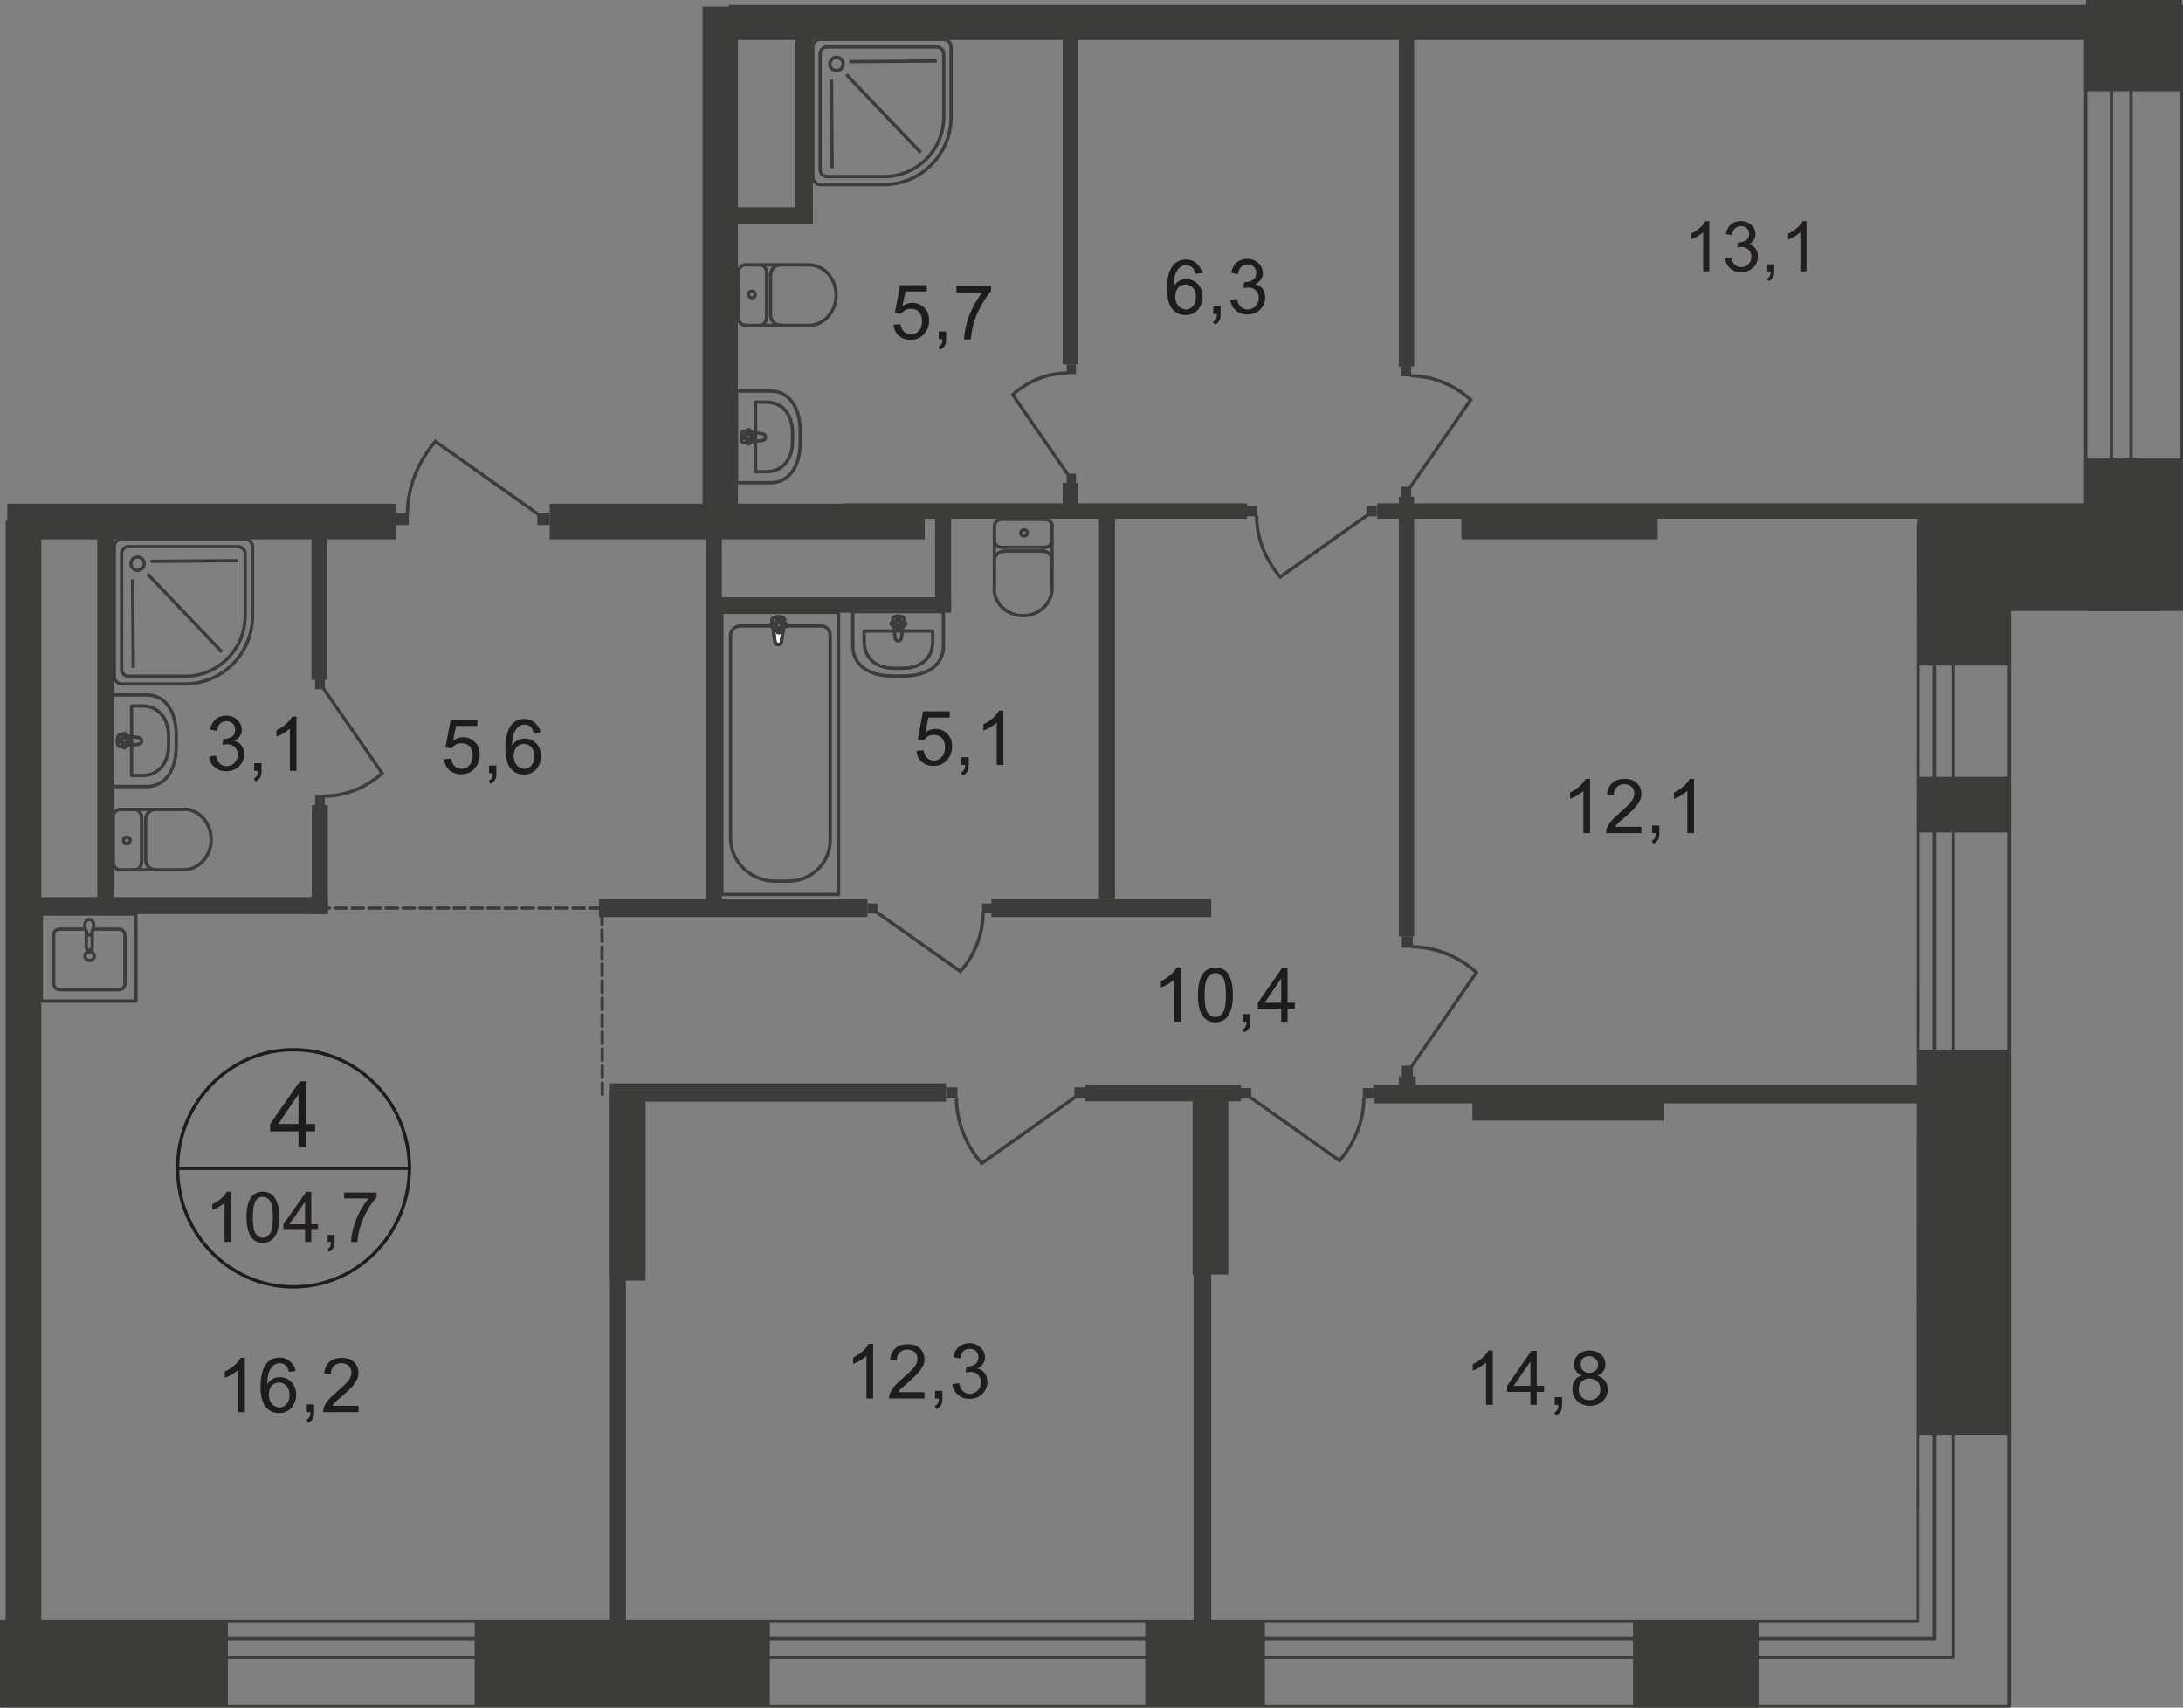 <?xml version="1.0" encoding="UTF-8"?>
<svg id="_Слой_1" data-name="Слой 1" xmlns="http://www.w3.org/2000/svg" viewBox="0 0 655.3 512.6">
  <rect x="0" y="0" width="655.3" height="512.6" fill="#808080" stroke="none"/>
  <defs>
    <style>
      .cls-1 {
        fill: #fff;
      }

      .cls-2 {
        stroke: #1d1d1b;
        stroke-miterlimit: 10;
      }

      .cls-2, .cls-3, .cls-4, .cls-5 {
        fill: none;
      }

      .cls-3, .cls-4, .cls-5 {
        stroke: #3c3c3b;
      }

      .cls-3, .cls-5 {
        stroke-linecap: round;
        stroke-linejoin: round;
      }

      .cls-6 {
        fill: #231f20;
      }

      .cls-4 {
        stroke-miterlimit: 22.93;
      }

      .cls-5 {
        stroke-dasharray: 3.4 1.7;
      }

      .cls-7 {
        fill: #1d1d1b;
      }

      .cls-8 {
        fill: #3c3c3b;
      }
    </style>
  </defs>
  <polygon class="cls-3" points="575.8 157.5 575.7 486.7 .2 486.7 .2 512.1 603.2 512.1 603.2 157.5 575.8 157.5"/>
  <polygon class="cls-3" points="580.7 157.5 580.7 491.9 .2 491.9 .2 497.5 586.3 497.5 586.3 157.5 580.7 157.5"/>
  <rect class="cls-3" x="626.1" y="2" width="28.9" height="166.7"/>
  <rect class="cls-3" x="633.8" y="2" width="5.9" height="166.7"/>
  <rect class="cls-8" x="575.5" y="154" width="72.5" height="29.4"/>
  <rect class="cls-8" x="183.1" y="327.5" width="10.7" height="56.9"/>
  <rect class="cls-8" x="438.7" y="151.2" width="58.9" height="10.7"/>
  <rect class="cls-8" x="238.8" y="7" width="5.2" height="60.3"/>
  <rect class="cls-8" x="319" y="6.5" width="4.6" height="102.9"/>
  <rect class="cls-8" x="218.8" y="1.5" width="414.9" height="10.5"/>
  <rect class="cls-8" x="1.7" y="156.2" width="10.7" height="336.9"/>
  <rect class="cls-8" x="93.6" y="241.7" width="4.8" height="32.6"/>
  <rect class="cls-8" x="93.5" y="155" width="4.8" height="49.1"/>
  <rect class="cls-8" x="9.4" y="269.3" width="89" height="5.1"/>
  <rect class="cls-8" x="29.2" y="156.6" width="4.9" height="116.1"/>
  <rect class="cls-8" x="94.6" y="238.8" width="2.9" height="3"/>
  <path class="cls-4" d="M97.1,206.7l17.6,25.4c-4.8,4.3-11,6.9-17.5,6.9"/>
  <rect class="cls-8" x="94.6" y="203.9" width="2.9" height="3"/>
  <path class="cls-3" d="M44,208.6h-10.2v27.5h10.2c5.9,0,8.9-5.4,8.9-11.9v-3.7c0-6.5-3-11.9-8.9-11.9Z"/>
  <path class="cls-3" d="M42.6,211.9h-3.1v20.9h3.1c5.3,0,8-4.1,8-9v-2.8c0-5-2.7-9.1-8-9.1Z"/>
  <path class="cls-3" d="M41.6,221.4l-5.6-.8c-1-.2-1.2,3.6,0,3.5l5.6-.7c.5-.1.9-.4.9-1,0-.5-.4-.9-.9-1Z"/>
  <path class="cls-3" d="M37.4,220.1h0c-.2,0-.5.2-.5.5v1.2h-1.1c-.3,0-.5.2-.5.5s.2.5.5.5h1.1v1.2c0,.3.2.5.5.5.2,0,.5-.2.5-.5v-1.2h1.1c.2,0,.5-.2.5-.5s-.2-.5-.5-.5h-1.1v-1.2c-.1-.2-.3-.5-.5-.5Z"/>
  <path class="cls-3" d="M298.5,158c0-1.2,1-2.1,2.2-2.1"/>
  <line class="cls-3" x1="298.5" y1="158.1" x2="298.5" y2="176.7"/>
  <path class="cls-3" d="M315.8,176.6c0,4.5-3.9,8.2-8.7,8.2s-8.7-3.7-8.7-8.2"/>
  <line class="cls-3" x1="315.8" y1="176.8" x2="315.8" y2="158.2"/>
  <path class="cls-3" d="M313.7,155.9c1.2,0,2.2.9,2.2,2.1"/>
  <line class="cls-3" x1="313.9" y1="155.9" x2="300.9" y2="155.9"/>
  <path class="cls-3" d="M307.4,159c.5,0,1,.4,1,1,0,.5-.4.9-1,.9-.5,0-1-.4-1-.9,0-.6.5-1,1-1Z"/>
  <path class="cls-3" d="M315.8,162.2c0,1.2-1,2.1-2.2,2.1"/>
  <line class="cls-3" x1="313.9" y1="164.3" x2="300.9" y2="164.3"/>
  <path class="cls-3" d="M300.7,164.3c-1.2,0-2.2-.9-2.2-2.1"/>
  <path class="cls-3" d="M298.5,168.3c0-1.6,1.3-2.8,2.9-2.8"/>
  <line class="cls-3" x1="301.7" y1="165.4" x2="313.1" y2="165.4"/>
  <path class="cls-3" d="M312.9,165.4c1.6,0,2.9,1.3,2.9,2.8"/>
  <rect class="cls-8" x="329.9" y="154.6" width="4.8" height="115.2"/>
  <rect class="cls-8" x="297.6" y="269.8" width="66" height="5.5"/>
  <rect class="cls-8" x="294.8" y="271.2" width="3" height="3"/>
  <path class="cls-4" d="M263.1,273.8l25.2,17.8c4.3-4.9,6.8-11.2,6.8-17.7"/>
  <rect class="cls-8" x="260.4" y="271.2" width="3" height="3"/>
  <rect class="cls-8" x="179.8" y="269.8" width="80.6" height="5.5"/>
  <rect class="cls-8" x="358" y="326.7" width="10.7" height="55.9"/>
  <rect class="cls-8" x="2.2" y="151.2" width="116.7" height="10.7"/>
  <rect class="cls-8" x="575.5" y="315.1" width="27.6" height="115.6"/>
  <rect class="cls-8" x="575.5" y="156.6" width="27.6" height="43.2"/>
  <rect class="cls-8" x="358.3" y="326.6" width="5.3" height="174.2"/>
  <rect class="cls-8" x="211.9" y="159.9" width="4.8" height="112.2"/>
  <rect class="cls-8" x="280.7" y="154" width="4.8" height="29.7"/>
  <rect class="cls-8" x="212.7" y="179.3" width="72.8" height="4.6"/>
  <rect class="cls-8" x="119" y="153.9" width="3.7" height="3.7"/>
  <path class="cls-4" d="M161.6,154.4l-30.9-21.9c-5.2,6-8.4,13.8-8.4,21.8"/>
  <rect class="cls-8" x="161.3" y="153.9" width="3.7" height="3.7"/>
  <rect class="cls-8" x="412.3" y="325.7" width="167.4" height="5.5"/>
  <rect class="cls-8" x="442" y="326.6" width="57.6" height="9.8"/>
  <rect class="cls-8" x="419.9" y="323.1" width="5.1" height="6.5"/>
  <rect class="cls-8" x="325.7" y="325.6" width="46.8" height="5"/>
  <rect class="cls-8" x="183.1" y="325.2" width="100.9" height="5.5"/>
  <rect class="cls-4" x="216.7" y="183.8" width="35" height="84.7"/>
  <path class="cls-4" d="M219.3,251.6v-60.8c0-1.6,1.3-2.9,3-2.9h24.2c1.5,0,2.7,1.2,2.7,2.7v61.7c0,6.7-5.6,12.2-12.4,12.2h-4.3c-7.3-.1-13.2-5.9-13.2-12.9Z"/>
  <path class="cls-1" d="M234.6,192.5l.9-6.4c.2-1.2-3.8-1.3-3.7,0l.8,6.4c.1.5.4,1,1,1s1-.4,1-1"/>
  <path class="cls-4" d="M234.6,192.5l.9-6.4c.2-1.2-3.8-1.3-3.7,0l.8,6.4c.1.5.4,1,1,1s1-.4,1-1Z"/>
  <path class="cls-4" d="M234.6,192.5l.9-6.4c.2-1.2-3.8-1.3-3.7,0l.8,6.4c.1.5.4,1,1,1s1-.4,1-1Z"/>
  <path class="cls-3" d="M234.6,192.5l.9-6.4c.2-1.2-3.8-1.3-3.7,0l.8,6.4c.1.5.4,1,1,1s1-.4,1-1Z"/>
  <path class="cls-1" d="M236,187.7h0c0-.3-.2-.5-.5-.5h-1.2v-1.2c0-.3-.2-.5-.5-.5s-.5.2-.5.5v1.2h-1.2c-.3,0-.5.2-.5.5s.2.5.5.5h1.2v1.2c0,.3.2.5.5.5s.5-.2.5-.5v-1.2h1.2c.3,0,.5-.2.5-.5"/>
  <path class="cls-3" d="M236,187.7h0c0-.3-.2-.5-.5-.5h-1.2v-1.2c0-.3-.2-.5-.5-.5s-.5.2-.5.5v1.2h-1.2c-.3,0-.5.2-.5.5s.2.5.5.5h1.2v1.2c0,.3.2.5.5.5s.5-.2.5-.5v-1.2h1.2c.3,0,.5-.2.5-.5Z"/>
  <path class="cls-3" d="M236,187.7h0c0-.3-.2-.5-.5-.5h-1.2v-1.2c0-.3-.2-.5-.5-.5s-.5.2-.5.5v1.2h-1.2c-.3,0-.5.2-.5.5s.2.5.5.5h1.2v1.2c0,.3.2.5.5.5s.5-.2.5-.5v-1.2h1.2c.3,0,.5-.2.5-.5Z"/>
  <path class="cls-3" d="M236,187.7h0c0-.3-.2-.5-.5-.5h-1.2v-1.2c0-.3-.2-.5-.5-.5s-.5.2-.5.5v1.2h-1.2c-.3,0-.5.2-.5.5s.2.5.5.5h1.2v1.2c0,.3.2.5.5.5s.5-.2.5-.5v-1.2h1.2c.3,0,.5-.2.5-.5Z"/>
  <path class="cls-3" d="M36.1,243c-1.2,0-2.1,1-2.1,2.3"/>
  <line class="cls-3" x1="36.2" y1="243" x2="55.2" y2="243"/>
  <path class="cls-3" d="M55.1,261.1c4.6,0,8.3-4.1,8.3-9.1s-3.7-9.1-8.3-9.1"/>
  <line class="cls-3" x1="55.3" y1="261.1" x2="36.3" y2="261.1"/>
  <path class="cls-3" d="M34,258.9c0,1.2,1,2.3,2.1,2.3"/>
  <line class="cls-3" x1="34" y1="259.1" x2="34" y2="245.5"/>
  <path class="cls-3" d="M37.1,252.3c0,.6.4,1,1,1,.5,0,1-.5,1-1,0-.6-.4-1-1-1-.6-.1-1,.4-1,1Z"/>
  <path class="cls-3" d="M40.4,261.1c1.2,0,2.1-1,2.1-2.3"/>
  <line class="cls-3" x1="42.5" y1="259.1" x2="42.5" y2="245.5"/>
  <path class="cls-3" d="M42.5,245.3c0-1.3-1-2.3-2.1-2.3"/>
  <path class="cls-3" d="M46.6,243c-1.6,0-2.9,1.4-2.9,3.1"/>
  <line class="cls-3" x1="43.7" y1="246.3" x2="43.7" y2="258.2"/>
  <path class="cls-3" d="M43.7,258c0,1.7,1.3,3.1,2.9,3.1"/>
  <path class="cls-4" d="M55.6,205.3h-19c-1.3,0-2.3-1.1-2.3-2.3v-38.9c0-1.3,1-2.3,2.3-2.3h36.9c1.3,0,2.3,1.1,2.3,2.3v20.8c0,11.3-9.1,20.4-20.2,20.4Z"/>
  <path class="cls-4" d="M55.6,203h-17c-1.1,0-2.1-.9-2.1-2.1v-34.7c0-1.2.9-2.1,2.1-2.1h32.9c1.1,0,2.1.9,2.1,2.1v18.7c0,9.9-8.1,18.1-18,18.1Z"/>
  <path class="cls-4" d="M41.3,171.2c-1.1,0-2-.9-2-2s.9-2,2-2,2,.9,2,2-.9,2-2,2Z"/>
  <line class="cls-4" x1="66.6" y1="195.7" x2="44.3" y2="172.3"/>
  <line class="cls-4" x1="40" y1="200.5" x2="39.8" y2="173.9"/>
  <line class="cls-4" x1="71.4" y1="168.3" x2="45.2" y2="168.5"/>
  <rect class="cls-8" x="284.1" y="326.4" width="3.3" height="3.3"/>
  <path class="cls-4" d="M322.8,329.3l-28.1,19.9c-4.8-5.4-7.6-12.5-7.6-19.8"/>
  <rect class="cls-8" x="322.5" y="326.4" width="3.3" height="3.3"/>
  <rect class="cls-8" x="409.1" y="326.6" width="3.2" height="3.2"/>
  <path class="cls-4" d="M375.3,329.4l26.8,19c4.5-5.2,7.3-11.9,7.3-18.9"/>
  <rect class="cls-8" x="372.4" y="326.6" width="3.2" height="3.2"/>
  <rect class="cls-8" x="420.8" y="281.1" width="3.3" height="3.4"/>
  <path class="cls-4" d="M423.6,320.3l19.6-28.4c-5.4-4.8-12.3-7.7-19.5-7.7"/>
  <rect class="cls-8" x="420.8" y="319.9" width="3.3" height="3.4"/>
  <path class="cls-3" d="M25.5,278.9h-7.5c-1.1,0-1.9.7-1.9,1.7v14.8c0,.9.9,1.7,1.9,1.7h17.6c1.1,0,1.9-.8,1.9-1.7v-14.8c0-.9-.9-1.7-1.9-1.7h-7.7"/>
  <path class="cls-4" d="M28.3,287c0-.7-.6-1.3-1.4-1.3s-1.4.6-1.4,1.3.6,1.3,1.4,1.3,1.4-.6,1.4-1.3Z"/>
  <path class="cls-4" d="M27.7,279.5v4.9c0,.4-.4.8-.9.8s-.9-.4-.9-.8v-4.9"/>
  <path class="cls-4" d="M25.6,278.7c.3.7.4,1.1.5,1.4.1.2.2.4.2.5,0,0,0,.1.1.1h.8s.1,0,.1-.1.1-.3.2-.5c.1-.3.3-.7.5-1.4.2-.5.2-1,.1-1.5-.2-.7-.6-1.2-1.3-1.2-.6,0-1.1.5-1.3,1.2-.1.5,0,1,.1,1.5Z"/>
  <rect class="cls-3" x="12.4" y="274.4" width="28.4" height="26.1"/>
  <path class="cls-2" d="M122.9,350.7c0,19.6-15.6,35.6-34.8,35.6s-34.8-15.9-34.8-35.6,15.6-35.6,34.8-35.6,34.8,15.9,34.8,35.6Z"/>
  <line class="cls-2" x1="52.9" y1="350.7" x2="123.2" y2="350.7"/>
  <path class="cls-7" d="M89.6,344.3v-4.7h-8.5v-2.2l8.9-12.8h2v12.8h2.6v2.2h-2.6v4.7h-2.4ZM89.6,337.4v-8.9l-6.1,8.9h6.1Z"/>
  <g>
    <path class="cls-7" d="M73.5,423.9h-2v-12.7c-.5.5-1.1.9-1.9,1.4s-1.5.8-2.1,1v-1.9c1.1-.5,2.1-1.2,2.9-1.9.8-.7,1.4-1.5,1.8-2.2h1.3s0,16.3,0,16.3Z"/>
    <path class="cls-7" d="M88.7,411.6l-2,.2c-.2-.8-.4-1.4-.7-1.7-.5-.6-1.2-.9-2-.9-.6,0-1.2.2-1.7.5-.6.5-1.1,1.1-1.5,2s-.5,2.1-.6,3.8c.5-.7,1.1-1.3,1.7-1.6.7-.4,1.4-.5,2.2-.5,1.3,0,2.4.5,3.4,1.5.9,1,1.4,2.2,1.4,3.8,0,1-.2,2-.7,2.8-.4.9-1,1.5-1.8,2s-1.6.7-2.6.7c-1.6,0-3-.6-4-1.8-1-1.2-1.6-3.2-1.6-6.1,0-3.1.6-5.4,1.7-6.9,1-1.2,2.3-1.9,4-1.9,1.3,0,2.3.4,3.1,1.1s1.6,1.7,1.7,3ZM80.7,418.6c0,.7.1,1.3.4,2,.3.6.7,1.1,1.2,1.4s1.1.5,1.6.5c.8,0,1.5-.3,2.1-1s.9-1.6.9-2.8c0-1.1-.3-2-.9-2.7-.6-.6-1.3-1-2.2-1s-1.6.3-2.3,1c-.5.7-.8,1.6-.8,2.6Z"/>
    <path class="cls-7" d="M92.1,423.9v-2.3h2.2v2.3c0,.8-.1,1.5-.4,2s-.8.9-1.4,1.2l-.5-.9c.4-.2.7-.5.9-.8.2-.4.3-.9.3-1.5h-1.1Z"/>
    <path class="cls-7" d="M107.6,422v1.9h-10.6c0-.5.1-.9.2-1.4.3-.7.7-1.5,1.3-2.2.6-.7,1.5-1.5,2.6-2.5,1.7-1.5,2.9-2.6,3.5-3.4s.9-1.6.9-2.4-.3-1.5-.8-2c-.6-.5-1.3-.8-2.2-.8-1,0-1.7.3-2.3.9-.6.6-.9,1.4-.9,2.4l-2-.2c.1-1.5.7-2.7,1.6-3.5s2.1-1.2,3.7-1.2c1.5,0,2.8.4,3.7,1.3.9.9,1.3,1.9,1.3,3.2,0,.7-.1,1.3-.4,1.9s-.7,1.3-1.3,2c-.6.7-1.6,1.7-3,2.9-1.2,1-1.9,1.7-2.3,2s-.6.7-.8,1.1h7.8Z"/>
  </g>
  <g>
    <path class="cls-7" d="M62.8,227.1l2-.3c.2,1.1.6,1.9,1.2,2.4.5.5,1.2.8,2,.8.9,0,1.7-.3,2.4-1,.6-.7,1-1.5,1-2.4s-.3-1.7-.9-2.3-1.3-.9-2.3-.9c-.4,0-.8.1-1.4.2l.2-1.8h.3c.8,0,1.6-.2,2.3-.7.7-.4,1-1.1,1-2.1,0-.7-.2-1.3-.7-1.8s-1.1-.7-1.9-.7-1.4.2-1.9.7-.8,1.2-1,2.2l-2-.4c.2-1.3.8-2.4,1.6-3.1.9-.7,1.9-1.1,3.2-1.1.9,0,1.7.2,2.4.6.7.4,1.3.9,1.7,1.6.4.7.6,1.4.6,2.1s-.2,1.3-.6,1.9-.9,1-1.7,1.4c1,.2,1.7.7,2.2,1.4s.8,1.6.8,2.6c0,1.4-.5,2.6-1.5,3.6s-2.3,1.5-3.9,1.5c-1.4,0-2.6-.4-3.5-1.3-.9-.6-1.5-1.7-1.6-3.1Z"/>
    <path class="cls-7" d="M76.3,231.4v-2.3h2.2v2.3c0,.8-.1,1.5-.4,2s-.8.9-1.4,1.2l-.5-.9c.4-.2.7-.5.9-.8.2-.4.3-.9.3-1.5h-1.1Z"/>
    <path class="cls-7" d="M89,231.4h-2v-12.7c-.5.5-1.1.9-1.9,1.4s-1.5.8-2.1,1v-1.9c1.1-.5,2.1-1.2,2.9-1.9s1.4-1.5,1.8-2.2h1.3v16.3Z"/>
  </g>
  <g>
    <path class="cls-7" d="M133.3,227.9l2.1-.2c.2,1,.5,1.8,1.1,2.3s1.2.8,2,.8c1,0,1.8-.4,2.4-1.1.7-.7,1-1.7,1-2.9,0-1.1-.3-2-.9-2.7-.6-.7-1.5-1-2.5-1-.6,0-1.2.1-1.7.4-.5.3-.9.7-1.2,1.1l-1.9-.2,1.6-8.4h8v1.9h-6.4l-.9,4.4c1-.7,2-1,3-1,1.4,0,2.6.5,3.6,1.5s1.4,2.2,1.4,3.8c0,1.5-.4,2.7-1.3,3.8-1,1.3-2.4,2-4.2,2-1.5,0-2.7-.4-3.6-1.2-1-.9-1.5-2-1.6-3.3Z"/>
    <path class="cls-7" d="M146.8,232.1v-2.3h2.2v2.3c0,.8-.1,1.5-.4,2-.3.5-.8.9-1.4,1.2l-.5-.9c.4-.2.7-.5.9-.8.2-.4.3-.9.3-1.5h-1.1Z"/>
    <path class="cls-7" d="M162.2,219.9l-2,.2c-.2-.8-.4-1.4-.7-1.7-.5-.6-1.2-.9-2-.9-.6,0-1.2.2-1.7.5-.6.5-1.1,1.1-1.5,2s-.5,2.1-.6,3.8c.5-.7,1.1-1.3,1.7-1.6.7-.4,1.4-.5,2.2-.5,1.3,0,2.4.5,3.4,1.5.9,1,1.4,2.2,1.4,3.8,0,1-.2,2-.7,2.8-.4.9-1,1.5-1.8,2s-1.6.7-2.6.7c-1.6,0-3-.6-4-1.8s-1.6-3.2-1.6-6.1c0-3.1.6-5.4,1.7-6.9,1-1.2,2.3-1.9,4-1.9,1.3,0,2.3.4,3.1,1.1s1.6,1.7,1.7,3ZM154.2,226.9c0,.7.1,1.3.4,2,.3.6.7,1.1,1.2,1.4.5.3,1.1.5,1.6.5.8,0,1.5-.3,2.1-1s.9-1.6.9-2.8c0-1.1-.3-2-.9-2.7-.6-.6-1.3-1-2.2-1s-1.6.3-2.3,1c-.5.7-.8,1.5-.8,2.6Z"/>
  </g>
  <g>
    <path class="cls-7" d="M477.3,250.1h-2v-12.7c-.5.5-1.1.9-1.9,1.4s-1.5.8-2.1,1v-1.9c1.1-.5,2.1-1.2,2.9-1.9s1.4-1.5,1.8-2.2h1.3v16.3h0Z"/>
    <path class="cls-7" d="M492.7,248.2v1.9h-10.6c0-.5.1-.9.2-1.4.3-.7.7-1.5,1.3-2.2.6-.7,1.5-1.5,2.6-2.5,1.7-1.5,2.9-2.6,3.5-3.4s.9-1.6.9-2.4-.3-1.5-.8-2c-.6-.5-1.3-.8-2.2-.8-1,0-1.7.3-2.3.9-.6.6-.9,1.4-.9,2.4l-2-.2c.1-1.5.7-2.7,1.6-3.5s2.1-1.2,3.7-1.2c1.5,0,2.8.4,3.7,1.3.9.9,1.3,1.9,1.3,3.2,0,.7-.1,1.3-.4,1.9-.3.6-.7,1.3-1.3,2-.6.7-1.6,1.7-3,2.9-1.2,1-1.9,1.7-2.3,2s-.6.7-.8,1.1h7.8Z"/>
    <path class="cls-7" d="M495.9,250.1v-2.3h2.2v2.3c0,.8-.1,1.5-.4,2s-.8.9-1.4,1.2l-.5-.9c.4-.2.7-.5.9-.8.2-.4.3-.9.3-1.5h-1.1Z"/>
    <path class="cls-7" d="M508.5,250.1h-2v-12.7c-.5.5-1.1.9-1.9,1.4s-1.5.8-2.1,1v-1.9c1.1-.5,2.1-1.2,2.9-1.9s1.4-1.5,1.8-2.2h1.3v16.3h0Z"/>
  </g>
  <g>
    <path class="cls-7" d="M448.1,421.7h-2v-12.7c-.5.5-1.1.9-1.9,1.4s-1.5.8-2.1,1v-1.9c1.1-.5,2.1-1.2,2.9-1.9.8-.7,1.4-1.5,1.8-2.2h1.3v16.3h0Z"/>
    <path class="cls-7" d="M459.4,421.7v-3.9h-7v-1.8l7.3-10.5h1.6v10.5h2.2v1.8h-2.2v3.9h-1.9ZM459.4,416v-7.3l-5,7.3h5Z"/>
    <path class="cls-7" d="M466.7,421.7v-2.3h2.2v2.3c0,.8-.1,1.5-.4,2s-.8.9-1.4,1.2l-.5-.9c.4-.2.7-.5.9-.8.2-.4.3-.9.3-1.5h-1.1Z"/>
    <path class="cls-7" d="M474.9,412.9c-.8-.3-1.4-.7-1.8-1.3-.4-.6-.6-1.2-.6-2,0-1.2.4-2.2,1.3-3s2-1.2,3.4-1.2,2.5.4,3.4,1.2c.9.8,1.3,1.8,1.3,3,0,.8-.2,1.4-.6,2s-1,1-1.8,1.3c1,.3,1.7.9,2.3,1.6.5.7.8,1.6.8,2.6,0,1.4-.5,2.6-1.5,3.5s-2.3,1.4-3.8,1.4-2.9-.5-3.8-1.4c-1-1-1.5-2.1-1.5-3.6,0-1.1.3-1.9.8-2.7.3-.7,1.1-1.2,2.1-1.4ZM473.9,417c0,.6.1,1.1.4,1.7.3.5.7.9,1.2,1.2.5.3,1.1.4,1.7.4.9,0,1.7-.3,2.3-.9s.9-1.4.9-2.3c0-1-.3-1.8-.9-2.4s-1.4-.9-2.4-.9c-.9,0-1.7.3-2.3.9s-.9,1.4-.9,2.3ZM474.5,409.5c0,.8.2,1.4.7,1.9s1.1.7,1.9.7,1.4-.2,1.9-.7.7-1.1.7-1.8-.2-1.3-.8-1.8-1.1-.7-1.9-.7-1.4.2-1.9.7-.6,1-.6,1.7Z"/>
  </g>
  <g>
    <path class="cls-7" d="M262.1,419.8h-2v-12.8c-.5.5-1.1.9-1.9,1.4s-1.5.8-2.1,1v-1.9c1.1-.5,2.1-1.2,2.9-1.9.8-.7,1.4-1.5,1.8-2.2h1.3v16.4h0Z"/>
    <path class="cls-7" d="M277.5,417.9v1.9h-10.6c0-.5.1-.9.2-1.4.3-.7.7-1.5,1.3-2.2.6-.7,1.5-1.5,2.6-2.5,1.7-1.5,2.9-2.6,3.5-3.4s.9-1.6.9-2.4-.3-1.5-.8-2c-.6-.5-1.3-.8-2.2-.8-1,0-1.7.3-2.3.9-.6.6-.9,1.4-.9,2.4l-2-.2c.1-1.5.7-2.7,1.6-3.5s2.1-1.2,3.7-1.2c1.5,0,2.8.4,3.7,1.3.9.9,1.3,1.9,1.3,3.2,0,.7-.1,1.3-.4,1.9s-.7,1.3-1.3,2c-.6.7-1.6,1.7-3,2.9-1.2,1-1.9,1.7-2.3,2s-.6.7-.8,1.1h7.8Z"/>
    <path class="cls-7" d="M280.7,419.8v-2.3h2.2v2.3c0,.8-.1,1.5-.4,2s-.8.9-1.4,1.2l-.5-.9c.4-.2.7-.5.9-.8.2-.4.3-.9.3-1.5h-1.1Z"/>
    <path class="cls-7" d="M285.9,415.5l2-.3c.2,1.1.6,1.9,1.2,2.4.5.5,1.2.8,2,.8.9,0,1.7-.3,2.4-1,.6-.7,1-1.5,1-2.4s-.3-1.7-.9-2.3-1.3-.9-2.3-.9c-.4,0-.8.1-1.4.2l.2-1.8h.3c.8,0,1.6-.2,2.3-.7.7-.4,1-1.1,1-2.1,0-.7-.2-1.3-.7-1.8s-1.1-.7-1.9-.7-1.4.2-1.9.7-.8,1.2-1,2.2l-2-.4c.2-1.3.8-2.4,1.6-3.1.9-.7,1.9-1.1,3.2-1.1.9,0,1.7.2,2.4.6.7.4,1.3.9,1.7,1.6.4.7.6,1.4.6,2.1s-.2,1.3-.6,1.9-.9,1-1.7,1.4c1,.2,1.7.7,2.2,1.4.5.7.8,1.6.8,2.6,0,1.4-.5,2.6-1.5,3.6s-2.3,1.5-3.9,1.5c-1.4,0-2.6-.4-3.5-1.3-.9-.7-1.5-1.8-1.6-3.1Z"/>
  </g>
  <g>
    <path class="cls-7" d="M275.1,225.4l2.1-.2c.2,1,.5,1.8,1.1,2.3s1.2.8,2,.8c1,0,1.8-.4,2.4-1.1.7-.7,1-1.7,1-2.9,0-1.1-.3-2-.9-2.7s-1.5-1-2.5-1c-.6,0-1.2.1-1.7.4-.5.3-.9.7-1.2,1.1l-1.9-.2,1.6-8.4h8v1.9h-6.4l-.9,4.4c1-.7,2-1,3-1,1.4,0,2.6.5,3.6,1.5s1.4,2.2,1.4,3.8c0,1.5-.4,2.7-1.3,3.8-1,1.3-2.4,2-4.2,2-1.5,0-2.7-.4-3.6-1.2-1-.9-1.5-2-1.6-3.3Z"/>
    <path class="cls-7" d="M288.6,229.6v-2.3h2.2v2.3c0,.8-.1,1.5-.4,2s-.8.9-1.4,1.2l-.5-.9c.4-.2.7-.5.9-.8.2-.4.3-.9.3-1.5h-1.1Z"/>
    <path class="cls-7" d="M301.2,229.6h-2v-12.7c-.5.5-1.1.9-1.9,1.4s-1.5.8-2.1,1v-1.9c1.1-.5,2.1-1.2,2.9-1.9s1.4-1.5,1.8-2.2h1.3v16.3h0Z"/>
  </g>
  <g>
    <path class="cls-7" d="M354.5,306.7h-2v-12.7c-.5.5-1.1.9-1.9,1.4s-1.5.8-2.1,1v-1.9c1.1-.5,2.1-1.2,2.9-1.9.8-.7,1.4-1.5,1.8-2.2h1.3v16.3h0Z"/>
    <path class="cls-7" d="M359.6,298.7c0-1.9.2-3.5.6-4.6.4-1.2,1-2.1,1.7-2.7.8-.6,1.7-1,2.9-1,.9,0,1.6.2,2.3.5s1.2.9,1.6,1.5c.4.7.8,1.5,1,2.4s.4,2.2.4,3.8c0,1.9-.2,3.5-.6,4.6-.4,1.2-1,2.1-1.7,2.7-.8.6-1.7,1-2.9,1-1.5,0-2.8-.6-3.7-1.7-1.1-1.3-1.6-3.5-1.6-6.5ZM361.6,298.7c0,2.7.3,4.5.9,5.3.6.9,1.4,1.3,2.3,1.3s1.7-.4,2.3-1.3c.6-.9.9-2.7.9-5.3s-.3-4.5-.9-5.3c-.6-.9-1.4-1.3-2.3-1.3s-1.6.4-2.2,1.2c-.7.9-1,2.7-1,5.4Z"/>
    <path class="cls-7" d="M373.1,306.7v-2.3h2.2v2.3c0,.8-.1,1.5-.4,2s-.8.9-1.4,1.2l-.5-.9c.4-.2.7-.5.9-.8.2-.4.3-.9.3-1.5h-1.1Z"/>
    <path class="cls-7" d="M384.6,306.7v-3.9h-7v-1.8l7.3-10.5h1.6v10.5h2.2v1.8h-2.2v3.9h-1.9ZM384.6,301v-7.3l-5,7.3h5Z"/>
  </g>
  <rect class="cls-8" x="212.7" y="62.2" width="31.3" height="5.1"/>
  <rect class="cls-8" x=".2" y="486.6" width="68.2" height="25.7"/>
  <rect class="cls-8" x="142.5" y="486.6" width="88.6" height="25.7"/>
  <rect class="cls-8" x="343.8" y="486.6" width="35.9" height="25.7"/>
  <rect class="cls-8" x="490.2" y="486.9" width="37.7" height="25.7"/>
  <rect class="cls-8" x="183.1" y="327.5" width="4.8" height="169.4"/>
  <rect class="cls-8" x="210.9" y="2" width="10.6" height="152.4"/>
  <rect class="cls-8" x="419.9" y="7.2" width="4.6" height="102.8"/>
  <rect class="cls-8" x="420.6" y="109.9" width="3" height="3.1"/>
  <path class="cls-4" d="M423.2,146.4l18.3-26.4c-5-4.5-11.5-7.2-18.2-7.2"/>
  <rect class="cls-8" x="420.6" y="146.1" width="3" height="3.1"/>
  <rect class="cls-8" x="374.3" y="151.9" width="3.1" height="3.1"/>
  <path class="cls-4" d="M410.5,154.6l-26.2,18.6c-4.4-5.1-7.1-11.7-7.1-18.5"/>
  <rect class="cls-8" x="410.2" y="151.9" width="3.1" height="3.1"/>
  <rect class="cls-8" x="626" y="137.4" width="29.3" height="46"/>
  <rect class="cls-8" x="626.2" y="0" width="28.8" height="27.4"/>
  <g>
    <path class="cls-7" d="M268.2,97.5l2.1-.2c.2,1,.5,1.8,1.1,2.3s1.2.8,2,.8c1,0,1.8-.4,2.4-1.1.7-.7,1-1.7,1-2.9,0-1.1-.3-2-.9-2.7s-1.5-1-2.5-1c-.6,0-1.2.1-1.7.4s-.9.7-1.2,1.1l-1.9-.2,1.6-8.4h8v1.9h-6.4l-.9,4.4c1-.7,2-1,3-1,1.4,0,2.6.5,3.6,1.5s1.4,2.2,1.4,3.8c0,1.5-.4,2.7-1.3,3.8-1,1.3-2.4,2-4.2,2-1.5,0-2.7-.4-3.6-1.2-.9-.8-1.4-1.9-1.6-3.3Z"/>
    <path class="cls-7" d="M281.8,101.8v-2.3h2.2v2.3c0,.8-.1,1.5-.4,2s-.8.9-1.4,1.2l-.5-.9c.4-.2.7-.5.9-.8.2-.4.3-.9.3-1.5,0,0-1.1,0-1.1,0Z"/>
    <path class="cls-7" d="M287.1,87.7v-1.9h10.4v1.6c-1,1.1-2,2.6-3,4.4s-1.8,3.7-2.3,5.6c-.4,1.4-.6,2.9-.8,4.5h-2c0-1.3.3-2.8.7-4.6.5-1.8,1.2-3.6,2-5.2.9-1.7,1.8-3.1,2.8-4.3h-7.8v-.1Z"/>
  </g>
  <polyline class="cls-5" points="180.8 328.5 180.7 272.6 66.7 272.6"/>
  <rect class="cls-8" x="575.5" y="233.2" width="27.6" height="16.7"/>
  <path class="cls-3" d="M223.7,97.6c-1.2,0-2.1-1-2.1-2.3"/>
  <line class="cls-3" x1="223.8" y1="97.7" x2="242.8" y2="97.7"/>
  <path class="cls-3" d="M242.7,79.5c4.6,0,8.3,4.1,8.3,9.1s-3.7,9.1-8.3,9.1"/>
  <line class="cls-3" x1="242.9" y1="79.5" x2="223.9" y2="79.5"/>
  <path class="cls-3" d="M221.6,81.8c0-1.2,1-2.3,2.1-2.3"/>
  <line class="cls-3" x1="221.6" y1="81.6" x2="221.6" y2="95.2"/>
  <path class="cls-3" d="M224.7,88.4c0-.6.4-1,1-1,.5,0,1,.5,1,1,0,.6-.4,1-1,1s-1-.5-1-1Z"/>
  <path class="cls-3" d="M228,79.5c1.2,0,2.1,1,2.1,2.3"/>
  <line class="cls-3" x1="230.1" y1="81.6" x2="230.1" y2="95.2"/>
  <path class="cls-3" d="M230.1,95.4c0,1.3-1,2.3-2.1,2.3"/>
  <path class="cls-3" d="M234.2,97.6c-1.6,0-2.9-1.4-2.9-3.1"/>
  <line class="cls-3" x1="231.3" y1="94.3" x2="231.3" y2="82.4"/>
  <path class="cls-3" d="M231.3,82.6c0-1.7,1.3-3.1,2.9-3.1"/>
  <rect class="cls-8" x="419.9" y="149.1" width="4.6" height="132"/>
  <rect class="cls-8" x="165" y="151.2" width="112.6" height="10.7"/>
  <rect class="cls-8" x="253" y="151.1" width="121.3" height="4.6"/>
  <rect class="cls-8" x="413.4" y="151.1" width="224.5" height="4.6"/>
  <g>
    <path class="cls-7" d="M360.8,82l-2,.2c-.2-.8-.4-1.4-.7-1.7-.5-.6-1.2-.9-2-.9-.6,0-1.2.2-1.7.5-.6.5-1.1,1.1-1.5,2s-.5,2.1-.6,3.8c.5-.7,1.1-1.3,1.7-1.6.7-.4,1.4-.5,2.2-.5,1.3,0,2.4.5,3.4,1.5.9,1,1.4,2.2,1.4,3.8,0,1-.2,2-.7,2.8-.4.9-1,1.5-1.8,2s-1.6.7-2.6.7c-1.6,0-3-.6-4-1.8-1-1.2-1.6-3.2-1.6-6.1,0-3.1.6-5.4,1.7-6.9,1-1.2,2.3-1.9,4-1.9,1.3,0,2.3.4,3.1,1.1s1.6,1.7,1.7,3ZM352.8,89c0,.7.1,1.3.4,2,.3.6.7,1.1,1.2,1.4s1.1.5,1.6.5c.8,0,1.5-.3,2.1-1s.9-1.6.9-2.8c0-1.1-.3-2-.9-2.7-.6-.6-1.3-1-2.2-1s-1.6.3-2.3,1c-.5.7-.8,1.5-.8,2.6Z"/>
    <path class="cls-7" d="M364.2,94.3v-2.3h2.2v2.3c0,.8-.1,1.5-.4,2s-.8.9-1.4,1.2l-.5-.9c.4-.2.7-.5.9-.8.2-.4.3-.9.3-1.5,0,0-1.1,0-1.1,0Z"/>
    <path class="cls-7" d="M369.3,90l2-.3c.2,1.1.6,1.9,1.2,2.4.5.5,1.2.8,2,.8.9,0,1.7-.3,2.4-1,.6-.7,1-1.5,1-2.4s-.3-1.7-.9-2.3-1.3-.9-2.3-.9c-.4,0-.8.1-1.4.2l.2-1.8h.3c.8,0,1.6-.2,2.3-.7.7-.4,1-1.1,1-2.1,0-.7-.2-1.3-.7-1.8s-1.1-.7-1.9-.7-1.4.2-1.9.7-.8,1.2-1,2.2l-2-.4c.2-1.3.8-2.4,1.6-3.1.9-.7,1.9-1.1,3.2-1.1.9,0,1.7.2,2.4.6.7.4,1.3.9,1.7,1.6.4.7.6,1.4.6,2.1s-.2,1.3-.6,1.9-.9,1-1.7,1.4c1,.2,1.7.7,2.2,1.4.5.7.8,1.6.8,2.6,0,1.4-.5,2.6-1.5,3.6s-2.3,1.5-3.9,1.5c-1.4,0-2.6-.4-3.5-1.3-.9-.7-1.4-1.8-1.6-3.1Z"/>
  </g>
  <path class="cls-3" d="M283.2,193.9v-10.3h-27.2v10.3c0,6,5.3,9,11.7,9h3.7c6.6,0,11.8-3,11.8-9Z"/>
  <path class="cls-3" d="M280,192.5v-3.1h-20.6v3.1c0,5.4,4,8.1,8.9,8.1h2.8c4.9,0,8.9-2.7,8.9-8.1Z"/>
  <path class="cls-3" d="M270.6,191.5l.8-5.7c.2-1.1-3.6-1.2-3.4,0l.7,5.7c.1.5.4.9.9.9.6,0,.9-.4,1-.9Z"/>
  <path class="cls-3" d="M271.9,187.2h0c0-.3-.2-.5-.5-.5h-1.2v-1.1c0-.3-.2-.5-.5-.5s-.5.2-.5.5v1.1h-1.2c-.3,0-.5.2-.5.5s.2.5.5.5h1.2v1.1c0,.3.2.5.5.5s.5-.2.5-.5v-1.1h1.2c.3,0,.5-.2.5-.5Z"/>
  <rect class="cls-8" x="319" y="145" width="4.6" height="8.3"/>
  <rect class="cls-8" x="320.2" y="109.4" width="2.8" height="2.9"/>
  <path class="cls-4" d="M320.6,142.5l-16.6-24c4.5-4.1,10.4-6.5,16.5-6.5"/>
  <rect class="cls-8" x="320.2" y="142.2" width="2.8" height="2.9"/>
  <path class="cls-3" d="M231.3,117.4h-10.2v27.5h10.2c5.9,0,8.9-5.4,8.9-11.9v-3.7c0-6.5-3-11.9-8.9-11.9Z"/>
  <path class="cls-3" d="M229.9,120.7h-3.1v20.9h3.1c5.3,0,8-4.1,8-9v-2.8c0-5-2.7-9.1-8-9.1Z"/>
  <path class="cls-3" d="M228.9,130.2l-5.6-.8c-1-.2-1.2,3.6,0,3.5l5.6-.7c.5-.1.9-.4.9-1,0-.5-.4-.9-.9-1Z"/>
  <path class="cls-3" d="M224.7,128.9h0c-.2,0-.5.2-.5.5v1.2h-1.1c-.3,0-.5.2-.5.5s.2.5.5.5h1.1v1.2c0,.3.2.5.5.5.2,0,.5-.2.5-.5v-1.2h1.1c.2,0,.5-.2.5-.5s-.2-.5-.5-.5h-1.1v-1.2c-.1-.2-.3-.5-.5-.5Z"/>
  <path class="cls-4" d="M265.4,55.4h-19.1c-1.3,0-2.3-1.1-2.3-2.3V14.1c0-1.3,1-2.3,2.3-2.3h36.9c1.3,0,2.3,1.1,2.3,2.3v20.9c.1,11.2-9,20.4-20.1,20.4Z"/>
  <path class="cls-4" d="M265.4,53h-17.1c-1.1,0-2.1-.9-2.1-2.1V16.2c0-1.2.9-2.1,2.1-2.1h32.9c1.1,0,2.1.9,2.1,2.1v18.7c.1,10-8,18.1-17.9,18.1Z"/>
  <path class="cls-4" d="M251.1,21.2c-1.1,0-2-.9-2-2s.9-2,2-2,2,.9,2,2-.9,2-2,2Z"/>
  <line class="cls-4" x1="276.4" y1="45.8" x2="254.1" y2="22.4"/>
  <line class="cls-4" x1="249.8" y1="50.5" x2="249.6" y2="23.9"/>
  <line class="cls-4" x1="281.2" y1="18.3" x2="255" y2="18.5"/>
  <g>
    <path class="cls-6" d="M513.1,81.46h-1.85v-11.76c-.44.42-1.03.85-1.75,1.27-.72.42-1.37.74-1.94.95v-1.78c1.03-.49,1.93-1.07,2.71-1.76s1.32-1.36,1.64-2.01h1.19v15.09Z"/>
    <path class="cls-6" d="M517.84,77.49l1.85-.25c.21,1.05.57,1.8,1.08,2.26.51.46,1.13.69,1.86.69.87,0,1.6-.3,2.2-.9.6-.6.9-1.35.9-2.23s-.28-1.55-.83-2.1c-.55-.55-1.26-.83-2.11-.83-.35,0-.78.07-1.3.21l.21-1.62c.12.01.22.02.3.02.79,0,1.49-.21,2.12-.62s.94-1.04.94-1.9c0-.68-.23-1.24-.69-1.68-.46-.44-1.05-.67-1.77-.67s-1.32.23-1.79.68-.79,1.13-.92,2.03l-1.85-.33c.23-1.24.74-2.2,1.54-2.88.8-.68,1.79-1.02,2.98-1.02.82,0,1.58.18,2.27.53.69.35,1.22.83,1.58,1.44s.55,1.25.55,1.94-.17,1.24-.52,1.77c-.35.53-.86.96-1.55,1.27.89.21,1.58.63,2.07,1.28.49.65.74,1.46.74,2.43,0,1.31-.48,2.42-1.44,3.34-.96.91-2.17,1.37-3.63,1.37-1.32,0-2.42-.39-3.29-1.18-.87-.79-1.37-1.8-1.49-3.06Z"/>
    <path class="cls-6" d="M530.5,81.46v-2.1h2.1v2.1c0,.77-.14,1.4-.41,1.87-.27.48-.71.84-1.3,1.1l-.51-.79c.39-.17.68-.42.86-.75.18-.33.29-.81.31-1.43h-1.05Z"/>
    <path class="cls-6" d="M542.29,81.46h-1.85v-11.76c-.44.42-1.03.85-1.75,1.27-.72.42-1.37.74-1.94.95v-1.78c1.03-.49,1.93-1.07,2.71-1.76s1.32-1.36,1.64-2.01h1.19v15.09Z"/>
  </g>
  <g>
    <path class="cls-6" d="M69.26,372.79h-1.85v-11.76c-.44.42-1.03.85-1.75,1.27-.72.42-1.37.74-1.94.95v-1.78c1.03-.49,1.93-1.07,2.71-1.76s1.32-1.36,1.64-2.01h1.19v15.09Z"/>
    <path class="cls-6" d="M73.99,365.38c0-1.78.18-3.21.55-4.29.37-1.08.91-1.92,1.63-2.51s1.63-.88,2.72-.88c.81,0,1.51.16,2.12.49.61.32,1.11.79,1.51,1.4.4.61.71,1.36.93,2.24.23.88.34,2.06.34,3.55,0,1.76-.18,3.19-.54,4.27-.36,1.08-.9,1.92-1.63,2.51-.72.59-1.63.89-2.73.89-1.45,0-2.59-.52-3.41-1.56-.99-1.25-1.49-3.29-1.49-6.11ZM75.88,365.38c0,2.47.29,4.11.87,4.93.58.82,1.29,1.22,2.14,1.22s1.56-.41,2.14-1.23.87-2.46.87-4.92-.29-4.12-.87-4.93-1.3-1.22-2.16-1.22-1.52.36-2.03,1.08c-.64.92-.95,2.61-.95,5.08Z"/>
    <path class="cls-6" d="M91.58,372.79v-3.6h-6.52v-1.69l6.86-9.74h1.51v9.74h2.03v1.69h-2.03v3.6h-1.85ZM91.58,367.5v-6.78l-4.71,6.78h4.71Z"/>
    <path class="cls-6" d="M98.34,372.79v-2.1h2.1v2.1c0,.77-.14,1.4-.41,1.87-.27.48-.71.84-1.3,1.1l-.51-.79c.39-.17.68-.42.86-.75.18-.33.29-.81.31-1.43h-1.05Z"/>
    <path class="cls-6" d="M103.3,359.73v-1.77h9.73v1.44c-.96,1.02-1.91,2.37-2.85,4.06-.94,1.69-1.67,3.43-2.18,5.21-.37,1.26-.6,2.64-.71,4.13h-1.9c.02-1.18.25-2.61.7-4.29s1.08-3.29,1.91-4.84c.83-1.56,1.71-2.87,2.65-3.93h-7.36Z"/>
  </g>
</svg>